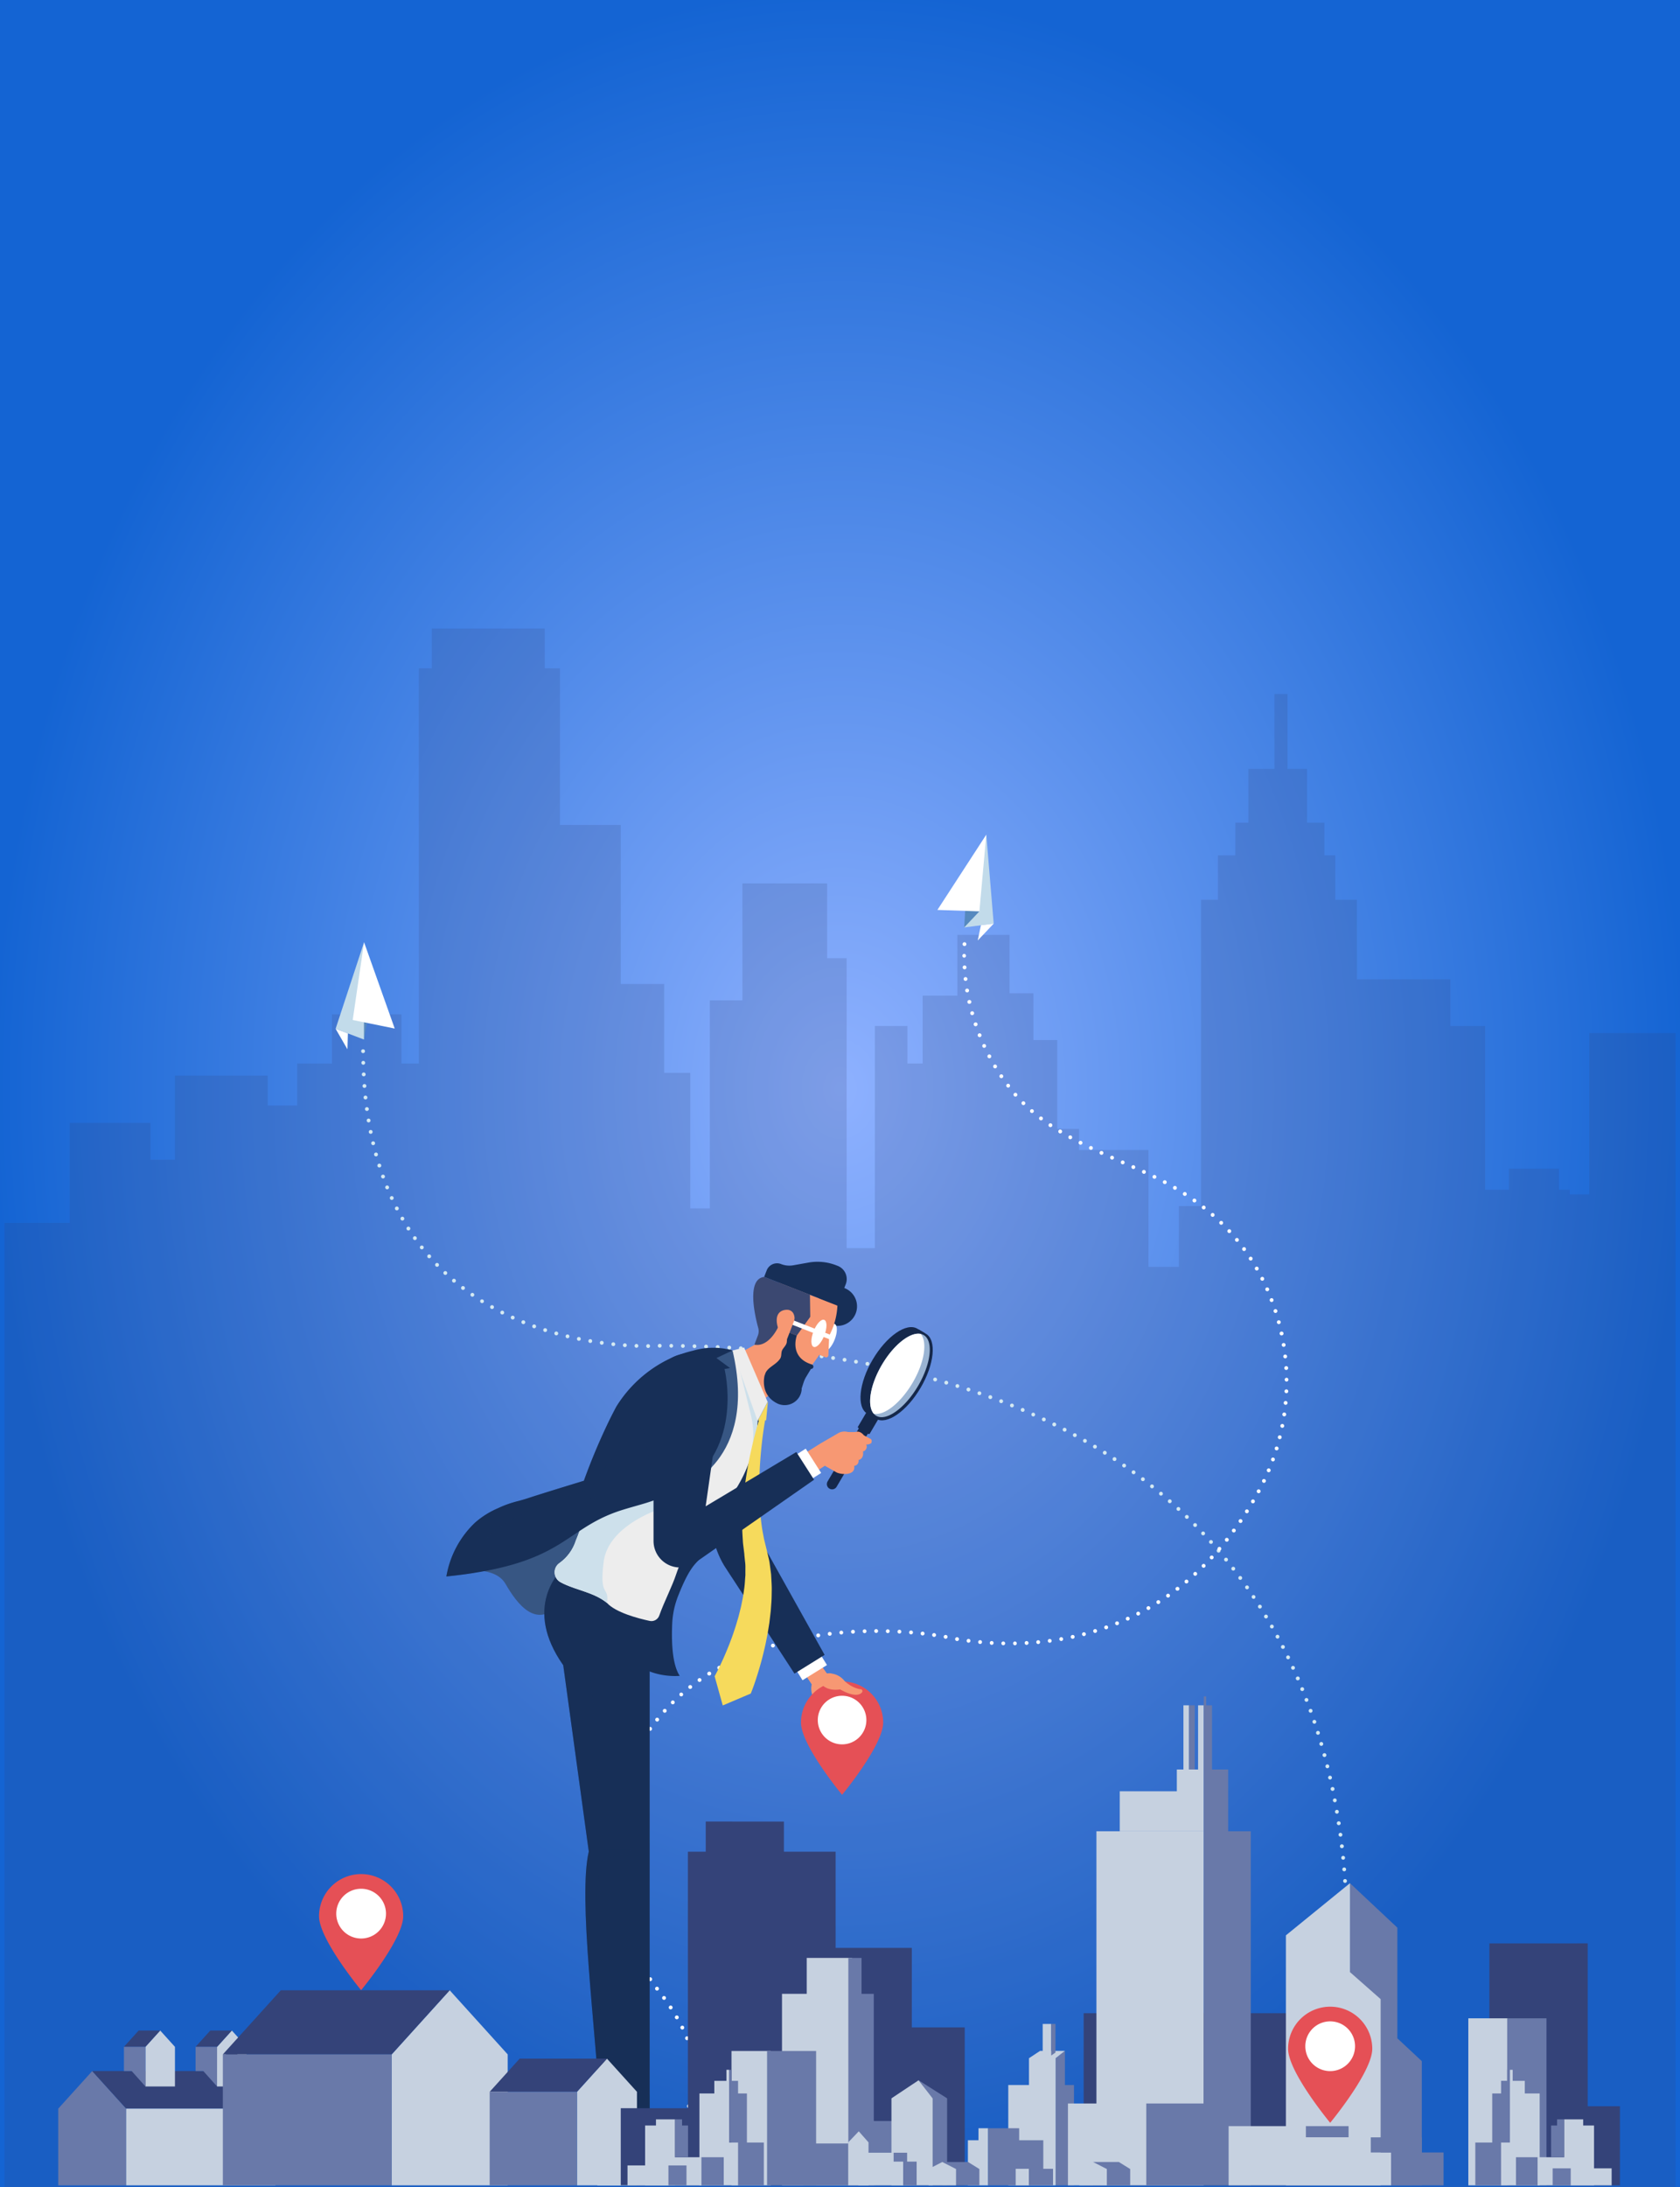 <svg xmlns="http://www.w3.org/2000/svg" xmlns:xlink="http://www.w3.org/1999/xlink" width="375" height="488" viewBox="0 0 375 488">
    <rect x="0" y="0" width="375" height="488" fill="#808080" stroke="none"/>
    <defs>
        <clipPath id="xnxdv8l4oe">
            <path data-name="Path 18419" d="M0 0h373v486H0z" transform="translate(0 48)" style="fill:url(#zdhnhna8ya)"/>
        </clipPath>
        <clipPath id="4p7whi51gf">
            <path data-name="Path 18413" d="M408.353 347.772V90.263H353.76v35.993h-4.36v-1.037h-2.422v-4.7h-11.151v4.7h-5.333V88.692h-7.755V78.265h-20.845V60.527h-4.844v-9.916h-2.422v-7.3h-3.881v-12h-4.363V14.617h-2.911V31.31h-5.815v12h-2.911v7.3h-3.874v9.917H267.1v68.336h-4.947v13.568h-6.79v-26.084H239.85v-4.7H235V91.825h-5.333V81.39h-5.326V68.348H212.7v13.568h-7.756v15.131h-3.393v-8.355h-7.271v49.561h-6.3V73.569h-4.363V56.876H164.71V82.96h-7.267v46.429h-4.363V99.128h-5.822V79.309h-9.689V43.827h-13.577V8.877H120.6V.005H95.392v8.872h-2.9v88.17h-3.885V86.086H73.1v10.961h-7.76v9.383h-6.571v-6.68H38.048v18.782h-5.457v-8.221H14.558v22.3H0v215.161z" transform="translate(0 -.005)" style="fill:url(#zdhnhna8ya)"/>
        </clipPath>
        <clipPath id="kt56inrhyg">
            <path data-name="Path 18311" d="M581.908 668.227a.431.431 0 0 0 .366.489.382.382 0 0 0 .062 0 .431.431 0 0 0 .06-.858.424.424 0 0 0-.062 0 .432.432 0 0 0-.426.37m.28-2.553a.43.43 0 0 0 .39.468.308.308 0 0 0 .04 0 .432.432 0 0 0 .04-.861h-.038a.431.431 0 0 0-.431.393m.2-2.572a.433.433 0 0 0 .4.459h.028a.431.431 0 0 0 .028-.861h-.029a.431.431 0 0 0-.43.4m.14-2.577a.432.432 0 0 0 .413.451h.019a.431.431 0 0 0 .019-.861h-.022a.431.431 0 0 0-.429.411m.088-2.579a.43.43 0 0 0 .42.442h.012a.432.432 0 0 0 .009-.863h-.01a.431.431 0 0 0-.431.421m.036-2.581a.433.433 0 0 0 .43.433.431.431 0 0 0 0-.863.432.432 0 0 0-.43.429m.416-3.022a.432.432 0 0 0 .005.863h.005a.432.432 0 0 0 0-.863h-.006m-.07-2.591a.432.432 0 0 0 .012.863h.014a.432.432 0 0 0-.013-.863H583m-.11-2.591a.43.43 0 0 0-.409.452.432.432 0 0 0 .432.411h.021a.431.431 0 0 0-.02-.862h-.022m-.154-2.589a.432.432 0 0 0-.4.459.431.431 0 0 0 .43.4.156.156 0 0 0 .028 0 .432.432 0 0 0-.027-.862h-.028m-.2-2.584a.432.432 0 0 0 .036.862.284.284 0 0 0 .036 0 .431.431 0 0 0 .394-.464.431.431 0 0 0-.428-.4h-.038m-.243-2.58a.431.431 0 0 0-.387.471.433.433 0 0 0 .43.388.387.387 0 0 0 .043 0 .433.433 0 0 0 .387-.473.432.432 0 0 0-.429-.389h-.044m-.29-2.575a.431.431 0 0 0 .052.86h.05a.431.431 0 0 0-.049-.86.414.414 0 0 0-.053 0m-.333-2.57a.432.432 0 0 0 .057.859.355.355 0 0 0 .059 0 .431.431 0 0 0-.056-.859.422.422 0 0 0-.06 0m-.38-2.563a.431.431 0 0 0 .066.858.4.4 0 0 0 .066-.005.431.431 0 0 0-.064-.858.443.443 0 0 0-.067.005m-.424-2.556a.431.431 0 0 0 .072.856.524.524 0 0 0 .074-.005.432.432 0 0 0-.072-.857.426.426 0 0 0-.075.007m-.471-2.548a.431.431 0 0 0 .081.855.475.475 0 0 0 .081-.007.432.432 0 0 0-.08-.855.457.457 0 0 0-.082.008m-.518-2.539a.432.432 0 0 0 .088.854.525.525 0 0 0 .09-.009.432.432 0 1 0-.178-.845m-.564-2.529a.432.432 0 0 0 .1.853.464.464 0 0 0 .1-.01.432.432 0 0 0-.193-.842m-.613-2.517a.432.432 0 0 0 .105.851.426.426 0 0 0 .1-.012.432.432 0 0 0-.1-.852.445.445 0 0 0-.1.013m-.661-2.5a.432.432 0 0 0 .112.849.44.44 0 0 0 .114-.016.432.432 0 0 0-.226-.834m-.708-2.491a.431.431 0 0 0 .121.846.419.419 0 0 0 .121-.017.432.432 0 0 0-.12-.846.429.429 0 0 0-.122.018m-.758-2.477a.432.432 0 0 0 .128.844.423.423 0 0 0 .129-.021.431.431 0 0 0-.128-.843.437.437 0 0 0-.129.02m-.808-2.459a.431.431 0 0 0 .136.841.469.469 0 0 0 .138-.022.431.431 0 1 0-.274-.818m-.858-2.444a.432.432 0 0 0 .147.837.424.424 0 0 0 .145-.024.432.432 0 1 0-.292-.813m-.924-2.428a.428.428 0 1 0 .155-.029.427.427 0 0 0-.155.029m-.96-2.406a.432.432 0 0 0 .164.832.418.418 0 0 0 .162-.033.431.431 0 0 0-.326-.8m-1.008-2.384a.431.431 0 0 0-.224.568.433.433 0 0 0 .566.226.432.432 0 1 0-.342-.792m-1.061-2.363a.432.432 0 0 0 .181.825.417.417 0 0 0 .179-.04.432.432 0 0 0-.361-.785m-1.112-2.337a.432.432 0 0 0 .19.82.424.424 0 0 0 .186-.043.432.432 0 0 0-.187-.82.438.438 0 0 0-.189.043m-1.163-2.313a.431.431 0 0 0 .2.815.417.417 0 0 0 .2-.047.431.431 0 1 0-.394-.768m-1.215-2.285a.432.432 0 0 0 .207.811.414.414 0 0 0 .2-.054.43.43 0 0 0 .174-.585.43.43 0 0 0-.585-.174m-1.265-2.258a.432.432 0 0 0 .214.806.437.437 0 0 0 .214-.057.432.432 0 0 0-.215-.806.423.423 0 0 0-.213.057m-1.319-2.228a.431.431 0 0 0 .222.8.417.417 0 0 0 .223-.062.431.431 0 0 0-.445-.739m-1.369-2.2a.431.431 0 1 0 .231-.067.43.43 0 0 0-.231.067m-1.421-2.164a.432.432 0 0 0 .24.791.423.423 0 0 0 .24-.073.432.432 0 0 0-.48-.718m-1.47-2.13a.432.432 0 0 0 .247.785.44.44 0 0 0 .249-.077.434.434 0 0 0 .105-.6.431.431 0 0 0-.6-.105m-1.521-2.094a.43.43 0 1 0 .255-.084.428.428 0 0 0-.255.084m-1.571-2.057a.432.432 0 1 0 .264-.09.431.431 0 0 0-.264.09m-1.619-2.018a.431.431 0 0 0 .273.765.426.426 0 0 0 .273-.1.431.431 0 1 0-.545-.668m-1.666-1.98a.432.432 0 0 0 .28.759.432.432 0 0 0 .328-.713.431.431 0 0 0-.328-.151.426.426 0 0 0-.28.1m-1.714-1.94a.433.433 0 1 0 .288-.11.43.43 0 0 0-.288.11m-1.761-1.9a.432.432 0 1 0 .3-.117.431.431 0 0 0-.3.117m-1.8-1.854a.432.432 0 1 0 .611 0 .427.427 0 0 0-.306-.129.436.436 0 0 0-.305.125m-1.847-1.812a.433.433 0 0 0 .01.611.439.439 0 0 0 .3.121.432.432 0 0 0 .3-.742.431.431 0 0 0-.609.01m-1.89-1.766a.43.43 0 1 0 .317-.14.431.431 0 0 0-.317.14M543.316 560a.432.432 0 1 0 .324-.147.431.431 0 0 0-.324.147m-1.971-1.676a.43.43 0 1 0 .331-.155.43.43 0 0 0-.331.155m-2.009-1.63a.431.431 0 0 0 .069.606.425.425 0 0 0 .269.093.431.431 0 1 0-.337-.7m-2.046-1.584a.43.43 0 0 0 .081.6.422.422 0 0 0 .261.09.432.432 0 1 0-.342-.694m-2.081-1.536a.431.431 0 1 0 .35-.179.431.431 0 0 0-.35.179m-2.116-1.491a.433.433 0 0 0 .109.6.421.421 0 0 0 .247.078.431.431 0 1 0-.355-.678m-2.147-1.441a.433.433 0 1 0 .361-.194.432.432 0 0 0-.361.194m-2.178-1.4a.431.431 0 1 0 .365-.2.431.431 0 0 0-.365.2m-2.208-1.348a.431.431 0 0 0 .148.592.437.437 0 0 0 .223.06.431.431 0 1 0-.369-.652m-2.235-1.3a.431.431 0 0 0 .159.589.423.423 0 0 0 .214.057.431.431 0 1 0 0-.863.432.432 0 0 0-.375.217m-2.263-1.257a.434.434 0 0 0 .173.587.421.421 0 0 0 .205.052.431.431 0 0 0 .209-.809.427.427 0 0 0-.206-.053.432.432 0 0 0-.378.224m-2.287-1.208a.433.433 0 0 0 .185.582.426.426 0 0 0 .2.048.432.432 0 0 0 .2-.815.437.437 0 0 0-.2-.048.433.433 0 0 0-.385.233m-2.309-1.165a.431.431 0 1 0 .578-.195.435.435 0 0 0-.192-.045.429.429 0 0 0-.386.24m-2.334-1.118a.432.432 0 0 0 .207.575.429.429 0 0 0 .573-.207.432.432 0 0 0-.206-.575.431.431 0 0 0-.575.205m-2.352-1.075a.432.432 0 0 0 .216.571.423.423 0 0 0 .176.038.432.432 0 0 0 0-.863.428.428 0 0 0-.392.254m-2.374-1.03a.432.432 0 0 0 .226.568.447.447 0 0 0 .169.035.432.432 0 1 0-.4-.6m-2.392-.987a.433.433 0 0 0 .236.563.418.418 0 0 0 .163.033.432.432 0 0 0 .162-.832.431.431 0 0 0-.563.237m-2.41-.944a.432.432 0 1 0 .559-.247.426.426 0 0 0-.155-.029.433.433 0 0 0-.4.276m-2.425-.9a.432.432 0 0 0 .257.552.4.4 0 0 0 .148.028.432.432 0 1 0-.406-.58m-2.439-.861a.431.431 0 0 0 .266.549.455.455 0 0 0 .141.024.432.432 0 0 0 0-.864.429.429 0 0 0-.405.291m-2.455-.822a.431.431 0 0 0 .276.545.4.4 0 0 0 .133.023.432.432 0 1 0-.409-.568m-2.467-.78a.431.431 0 0 0 .283.54.423.423 0 0 0 .129.019.431.431 0 0 0 .128-.842.431.431 0 0 0-.54.285m-2.479-.742a.431.431 0 1 0 .535-.292.439.439 0 0 0-.123-.018.427.427 0 0 0-.412.31m-2.491-.7a.432.432 0 0 0 .3.532.451.451 0 0 0 .116.016.432.432 0 0 0 .116-.848.443.443 0 0 0-.115-.015.431.431 0 0 0-.417.316m-2.5-.666a.432.432 0 0 0 .309.526.393.393 0 0 0 .109.016.432.432 0 0 0 .109-.849.426.426 0 0 0-.109-.014.432.432 0 0 0-.417.321m-2.51-.63a.432.432 0 0 0 .316.523.449.449 0 0 0 .1.012.432.432 0 0 0 .1-.851.424.424 0 0 0-.1-.013.433.433 0 0 0-.419.328m-2.518-.594a.432.432 0 0 0 .323.518.479.479 0 0 0 .1.01.431.431 0 0 0 .1-.851.44.44 0 0 0-.1-.011.432.432 0 0 0-.42.334m-2.527-.559a.432.432 0 0 0 .331.513.525.525 0 0 0 .091.009.432.432 0 1 0-.423-.523m-2.534-.525a.433.433 0 0 0 .338.509.476.476 0 0 0 .085.009.432.432 0 0 0 .086-.854.426.426 0 0 0-.087-.009.433.433 0 0 0-.422.345m-2.541-.492a.43.43 0 1 0 .423-.351.432.432 0 0 0-.423.351m-2.546-.459a.432.432 0 0 0 .351.5.515.515 0 0 0 .074.007.432.432 0 0 0 .074-.858.418.418 0 0 0-.075-.007.431.431 0 0 0-.424.357m-2.553-.426a.432.432 0 0 0 .357.5.5.5 0 0 0 .071.005.432.432 0 0 0 .069-.858.42.42 0 0 0-.069-.005.433.433 0 0 0-.426.363m-2.558-.4a.432.432 0 1 0 .492-.362.431.431 0 0 0-.492.362m-2.561-.366a.433.433 0 0 0 .367.487h.061a.432.432 0 0 0 .059-.86.441.441 0 0 0-.06 0 .432.432 0 0 0-.427.374m-2.567-.337a.432.432 0 0 0 .375.482.32.32 0 0 0 .055.005.431.431 0 0 0 .053-.86.422.422 0 0 0-.056 0 .432.432 0 0 0-.427.377m-2.568-.307a.431.431 0 0 0 .378.478h.05a.431.431 0 0 0 .05-.86.419.419 0 0 0-.051 0 .431.431 0 0 0-.428.381m-2.574-.278a.431.431 0 1 0 .475-.385h-.045a.431.431 0 0 0-.43.387m-2.575-.252a.433.433 0 0 0 .388.471h.041a.432.432 0 0 0 .04-.861h-.041a.43.43 0 0 0-.428.39m-2.579-.224a.432.432 0 0 0 .393.466.283.283 0 0 0 .038 0 .431.431 0 0 0 .034-.861h-.035a.431.431 0 0 0-.431.395m-2.581-.2a.431.431 0 0 0 .4.461.183.183 0 0 0 .031 0 .431.431 0 0 0 .033-.861h-.034a.431.431 0 0 0-.428.4m-2.582-.172a.429.429 0 0 0 .4.457h.028a.432.432 0 0 0 .027-.863h-.033a.43.43 0 0 0-.429.405m-2.584-.147a.432.432 0 0 0 .407.454h.024a.432.432 0 0 0 .022-.863h-.022a.432.432 0 0 0-.432.41m-2.588-.124a.434.434 0 0 0 .413.451h.021a.431.431 0 0 0 .019-.861h-.019a.433.433 0 0 0-.433.411m-2.586-.1a.432.432 0 0 0 .416.447h.016a.432.432 0 0 0 .015-.863h-.016a.431.431 0 0 0-.431.416m-2.587-.076a.432.432 0 0 0 .419.444h.012a.432.432 0 0 0 .01-.863h-.013a.429.429 0 0 0-.429.42m-10.355-.022a.43.43 0 0 0 .432.43.431.431 0 1 0-.433-.43m7.766-.029a.432.432 0 0 0 .425.438h.007a.432.432 0 0 0 .007-.863h-.006a.432.432 0 0 0-.432.425m-10.365-.031a.433.433 0 0 0 .416.447h.016a.432.432 0 0 0 .015-.863h-.016a.433.433 0 0 0-.431.416m7.776 0a.432.432 0 0 0 .428.435.432.432 0 0 0 .005-.863.434.434 0 0 0-.433.428m-2.589-.009a.432.432 0 1 0 .433-.432.432.432 0 0 0-.433.432m-7.78-.145a.431.431 0 0 0 .4.461h.031a.432.432 0 0 0 .029-.863h-.032a.432.432 0 0 0-.429.4M419 525.2a.429.429 0 0 0 .383.473.4.4 0 0 0 .045 0 .431.431 0 0 0 .045-.86h-.045a.43.43 0 0 0-.428.387m-2.576-.326a.432.432 0 0 0 .369.487.323.323 0 0 0 .059 0 .431.431 0 1 0-.428-.49m-2.561-.407a.43.43 0 0 0 .352.5.36.36 0 0 0 .074.007.432.432 0 0 0 .071-.858.417.417 0 0 0-.073-.006.43.43 0 0 0-.424.36m-2.546-.494a.431.431 0 0 0 .337.509.466.466 0 0 0 .086.009.432.432 0 1 0-.423-.518m-2.527-.58a.431.431 0 0 0 .318.52.418.418 0 0 0 .1.012.432.432 0 0 0 .1-.851.44.44 0 0 0-.1-.012.43.43 0 0 0-.42.331m-2.5-.668a.432.432 0 0 0 .3.532.441.441 0 0 0 .116.016.432.432 0 0 0 .116-.848.437.437 0 0 0-.116-.016.432.432 0 0 0-.416.316m-2.479-.758a.432.432 0 0 0 .279.542.455.455 0 0 0 .133.021.431.431 0 1 0-.413-.563m-2.448-.851a.431.431 0 1 0 .552-.259.427.427 0 0 0-.146-.026.433.433 0 0 0-.406.285m-2.412-.944a.432.432 0 0 0 .237.563.419.419 0 0 0 .162.033.432.432 0 1 0-.4-.6m-2.371-1.041a.433.433 0 0 0 .212.573.443.443 0 0 0 .18.038.432.432 0 1 0-.392-.611m-2.327-1.137a.433.433 0 0 0 .19.58.438.438 0 0 0 .2.047.431.431 0 0 0 .195-.816.426.426 0 0 0-.194-.047.434.434 0 0 0-.385.237m-2.273-1.239a.433.433 0 0 0 .164.589.427.427 0 0 0 .211.055.432.432 0 1 0-.375-.644m-2.216-1.339a.433.433 0 0 0 .138.6.43.43 0 0 0 .594-.138.432.432 0 0 0-.732-.457m-2.149-1.44a.428.428 0 1 0 .353-.186.43.43 0 0 0-.353.186m-2.08-1.54a.432.432 0 1 0 .6-.081.426.426 0 0 0-.261-.089.431.431 0 0 0-.343.17m-2-1.64a.434.434 0 0 0 .05.609.44.44 0 0 0 .28.1.432.432 0 1 0-.33-.711m-1.918-1.735a.431.431 0 1 0 .315-.137.43.43 0 0 0-.315.137m-1.829-1.83a.433.433 0 1 0 .3-.121.433.433 0 0 0-.3.121m-1.735-1.918a.431.431 0 0 0 .285.756.424.424 0 0 0 .283-.107.431.431 0 0 0-.568-.649m-1.636-2a.433.433 0 1 0 .268-.093.431.431 0 0 0-.268.093m-1.533-2.082a.432.432 0 0 0-.1.6.436.436 0 0 0 .352.183.432.432 0 1 0-.25-.784m-1.431-2.154a.432.432 0 1 0 .6.131.43.43 0 0 0-.6-.13m-1.324-2.22a.431.431 0 0 0 .216.8.418.418 0 0 0 .214-.057.431.431 0 1 0-.43-.747m-1.22-2.28a.43.43 0 0 0-.185.58.431.431 0 0 0 .383.233.418.418 0 0 0 .2-.048.43.43 0 0 0 .187-.582.432.432 0 0 0-.384-.235.427.427 0 0 0-.2.049m-1.113-2.334a.431.431 0 0 0 .181.823.417.417 0 0 0 .18-.04.431.431 0 1 0-.361-.784m-1.01-2.38a.432.432 0 0 0 .162.832.421.421 0 0 0 .164-.033.432.432 0 0 0-.326-.8m-.91-2.42a.431.431 0 0 0 .147.837.39.39 0 0 0 .145-.026.431.431 0 1 0-.292-.811m-.811-2.455a.431.431 0 0 0 .131.842.478.478 0 0 0 .129-.019.432.432 0 1 0-.261-.823m-.715-2.486a.431.431 0 0 0 .114.848.369.369 0 0 0 .114-.016.431.431 0 0 0-.228-.832m-.625-2.51a.432.432 0 0 0 .1.853.381.381 0 0 0 .1-.012.432.432 0 0 0-.1-.852.45.45 0 0 0-.1.011m-.535-2.529a.431.431 0 0 0 .085.854.47.47 0 0 0 .085-.009.431.431 0 1 0-.169-.846m-.452-2.548a.432.432 0 0 0 .071.858.472.472 0 0 0 .071-.005.432.432 0 0 0-.072-.858.441.441 0 0 0-.07.006m-.371-2.558a.429.429 0 0 0-.369.485.434.434 0 0 0 .426.374.332.332 0 0 0 .059-.005.431.431 0 0 0-.056-.859.434.434 0 0 0-.06 0m-.3-2.57a.432.432 0 0 0 .045.862.391.391 0 0 0 .045 0 .431.431 0 0 0 .385-.473.433.433 0 0 0-.43-.386h-.044m-.223-2.577a.431.431 0 0 0 .033.861h.033a.432.432 0 0 0-.031-.863h-.035m-.154-2.582a.431.431 0 0 0 .021.861h.022a.431.431 0 0 0-.021-.862h-.022m-.09-2.587a.432.432 0 0 0 .012.863h.01a.434.434 0 0 0 .421-.443.432.432 0 0 0-.431-.421h-.014m-.458-2.156a.43.43 0 0 0 .431.43.432.432 0 1 0-.433-.43" transform="translate(-363.139 -459.449)" style="fill:none"/>
        </clipPath>
        <clipPath id="23s5rhcb2h">
            <path data-name="Path 18313" d="M689.351 591.3a.432.432 0 0 0 .207.811.425.425 0 0 0 .206-.053.431.431 0 1 0-.413-.758m2.194-1.319a.432.432 0 1 0 .238-.071.425.425 0 0 0-.238.073m2.064-1.509a.431.431 0 0 0 .271.767.431.431 0 0 0 .337-.7.431.431 0 0 0-.608-.066m1.906-1.7a.431.431 0 1 0 .3-.124.43.43 0 0 0-.3.124m1.7-1.89a.431.431 0 0 0 .068.608.436.436 0 0 0 .269.093.431.431 0 1 0-.337-.7m1.452-2.078a.432.432 0 0 0 .147.592.44.44 0 0 0 .223.062.432.432 0 0 0 0-.863.434.434 0 0 0-.371.209m1.15-2.254a.432.432 0 0 0 .229.566.442.442 0 0 0 .167.033.431.431 0 1 0-.4-.6m.8-2.4a.432.432 0 1 0 .523-.314.44.44 0 0 0-.1-.013.432.432 0 0 0-.419.327m.425-2.489a.431.431 0 0 0 .39.47.3.3 0 0 0 .04 0 .432.432 0 0 0 .042-.861h-.041a.432.432 0 0 0-.43.39m.464-2.979a.431.431 0 0 0-.409.452.433.433 0 0 0 .432.411h.021a.431.431 0 0 0-.019-.862h-.022m-.35-2.57a.431.431 0 0 0 .076.856.373.373 0 0 0 .076-.007.431.431 0 0 0-.152-.849m-.644-2.511a.431.431 0 0 0 .123.844.444.444 0 0 0 .122-.017.431.431 0 1 0-.245-.827m-.889-2.437a.431.431 0 0 0 .161.832.442.442 0 0 0 .16-.031.432.432 0 0 0-.16-.833.426.426 0 0 0-.161.032m-1.089-2.354a.431.431 0 0 0 .19.818.423.423 0 0 0 .192-.045.431.431 0 0 0-.192-.818.424.424 0 0 0-.189.044m-1.255-2.27a.431.431 0 1 0 .591.156.434.434 0 0 0-.374-.215.428.428 0 0 0-.216.059m-1.389-2.192a.432.432 0 1 0 .239-.072.431.431 0 0 0-.239.072m-1.5-2.118a.432.432 0 0 0 .254.78.422.422 0 0 0 .255-.085.431.431 0 0 0-.509-.7m-1.572-2.064a.432.432 0 0 0 .261.777.441.441 0 0 0 .259-.086.432.432 0 0 0-.52-.691m-1.5-2.116a.434.434 0 0 0-.11.6.431.431 0 1 0 .11-.6m-1.407-2.18a.432.432 0 0 0 .23.8.423.423 0 0 0 .228-.066.431.431 0 0 0-.457-.732m-1.3-2.24a.432.432 0 1 0 .212-.056.43.43 0 0 0-.212.056m-1.2-2.3a.431.431 0 0 0 .193.816.431.431 0 1 0 0-.862.425.425 0 0 0-.193.046m-1.086-2.356a.432.432 0 0 0 .174.827.42.42 0 0 0 .173-.038.431.431 0 1 0-.347-.789m-.956-2.413a.432.432 0 0 0 .152.835.431.431 0 0 0 .4-.582.433.433 0 0 0-.556-.252m-.823-2.46a.431.431 0 0 0 .129.842.419.419 0 0 0 .129-.019.429.429 0 0 0 .281-.54.429.429 0 0 0-.54-.281m-.687-2.5a.432.432 0 0 0 .105.851.446.446 0 0 0 .107-.014.432.432 0 1 0-.213-.837m-.549-2.536a.431.431 0 0 0 .083.854.465.465 0 0 0 .085-.007.432.432 0 0 0-.083-.856.427.427 0 0 0-.084.008m-.407-2.562a.431.431 0 0 0 .06.858h.059a.433.433 0 0 0 .368-.487.431.431 0 0 0-.425-.371.421.421 0 0 0-.062 0m-.266-2.582a.431.431 0 0 0 .036.861.223.223 0 0 0 .036 0 .431.431 0 0 0-.035-.861h-.037m-.122-2.591a.432.432 0 0 0 .012.863h.012a.432.432 0 0 0-.011-.863h-.013m-.423-2.175a.43.43 0 0 0 .419.442h.012a.431.431 0 0 0 .011-.861h-.013a.43.43 0 0 0-.429.42m.14-2.613a.43.43 0 0 0 .4.464.209.209 0 0 0 .034 0 .431.431 0 0 0 .034-.861h-.035a.431.431 0 0 0-.429.4m.283-2.6a.429.429 0 0 0 .369.485.324.324 0 0 0 .057.005.432.432 0 0 0 .059-.86.445.445 0 0 0-.06 0 .429.429 0 0 0-.425.373m.425-2.584a.431.431 0 0 0 .342.506.449.449 0 0 0 .083.008.432.432 0 1 0-.425-.514m.564-2.555a.431.431 0 1 0 .523-.314.429.429 0 0 0-.523.314m.7-2.522a.432.432 0 0 0 .285.54.457.457 0 0 0 .128.019.435.435 0 0 0 .413-.306.429.429 0 0 0-.285-.538.424.424 0 0 0-.127-.02.431.431 0 0 0-.411.3m.839-2.48a.431.431 0 0 0 .255.554.414.414 0 0 0 .15.028.432.432 0 0 0 0-.864.434.434 0 0 0-.405.282m.973-2.43a.432.432 0 0 0 .226.568.421.421 0 0 0 .169.036.432.432 0 1 0-.4-.6m1.1-2.373a.433.433 0 1 0 .387-.239.432.432 0 0 0-.387.239m1.232-2.309a.43.43 0 0 0 .162.587.42.42 0 0 0 .212.057.431.431 0 1 0-.375-.644m1.358-2.24a.432.432 0 1 0 .364-.2.432.432 0 0 0-.364.2m1.478-2.163a.429.429 0 0 0 .095.6.438.438 0 0 0 .254.083.432.432 0 1 0-.349-.685m1.593-2.078a.432.432 0 1 0 .335-.159.431.431 0 0 0-.335.159m1.707-1.987a.433.433 0 1 0 .32-.142.431.431 0 0 0-.32.142m1.814-1.892a.431.431 0 0 0-.005.611.434.434 0 0 0 .611 0 .431.431 0 1 0-.606-.614m1.914-1.788a.433.433 0 0 0 .286.756.425.425 0 0 0 .285-.109.432.432 0 0 0-.571-.647m2.013-1.679a.431.431 0 0 0 .268.77.425.425 0 0 0 .266-.092.431.431 0 0 0-.534-.678m2.1-1.565a.431.431 0 1 0 .248-.08.433.433 0 0 0-.248.08m2.182-1.447a.432.432 0 0 0 .229.8.425.425 0 0 0 .228-.065.432.432 0 1 0-.457-.732m2.258-1.326a.431.431 0 0 0 .209.808.409.409 0 0 0 .207-.054.431.431 0 1 0-.416-.754m2.325-1.2a.427.427 0 0 0-.2.575.431.431 0 1 0 .389-.619.424.424 0 0 0-.188.044m2.373-1.091a.431.431 0 1 0 .172-.036.433.433 0 0 0-.172.036m2.417-.991a.432.432 0 0 0 .155.834.454.454 0 0 0 .157-.029.432.432 0 0 0-.312-.8m2.455-.9a.432.432 0 0 0 .14.841.441.441 0 0 0 .14-.024.432.432 0 0 0-.14-.84.425.425 0 0 0-.139.024m2.486-.8a.429.429 0 1 0 .125-.019.428.428 0 0 0-.125.019m54.141-.511a.432.432 0 0 0 .007.863h.007a.432.432 0 0 0-.008-.863h-.006m-3.019.418a.432.432 0 0 0 .423.44h.008a.431.431 0 0 0 .009-.861h-.01a.429.429 0 0 0-.431.421m5.6-.509a.431.431 0 0 0 .022.861h.024a.431.431 0 0 0-.024-.862h-.022m-8.19.4a.43.43 0 0 0 .406.454h.024a.431.431 0 0 0 .024-.861h-.025a.43.43 0 0 0-.429.408m-46.016-.5a.432.432 0 0 0 .109.849.487.487 0 0 0 .111-.014.432.432 0 1 0-.219-.835m56.78-.085a.432.432 0 0 0 .04.861h.04a.432.432 0 0 0-.039-.862h-.041m-13.351.376a.431.431 0 0 0 .39.47.312.312 0 0 0 .04 0 .432.432 0 0 0 .04-.862h-.038a.433.433 0 0 0-.432.392m15.915-.663a.431.431 0 0 0 .055.858.313.313 0 0 0 .057 0 .431.431 0 0 0-.055-.858.423.423 0 0 0-.057 0m-18.493.366a.434.434 0 0 0 .375.483.267.267 0 0 0 .054 0 .431.431 0 0 0 .053-.858.432.432 0 0 0-.482.375m-38.313-.609a.431.431 0 0 0 .093.853.442.442 0 0 0 .095-.01.432.432 0 0 0-.188-.842m35.751.191a.433.433 0 0 0 .326.516.441.441 0 0 0 .095.01.432.432 0 0 0 .1-.853.43.43 0 0 0-.516.324m23.6-.336a.431.431 0 0 0 .073.856.558.558 0 0 0 .074-.005.432.432 0 0 0-.074-.857.438.438 0 0 0-.073.006m-56.8-.38a.432.432 0 0 0 .079.856.416.416 0 0 0 .079-.009.431.431 0 0 0-.078-.855.44.44 0 0 0-.081.008m59.329-.11a.432.432 0 0 0 .091.854.408.408 0 0 0 .09-.01.432.432 0 1 0-.181-.844m-28.686.343a.433.433 0 0 0 .351.5.345.345 0 0 0 .074.007.431.431 0 0 0 .074-.856.424.424 0 0 0-.075-.007.431.431 0 0 0-.424.357M729 475.264a.431.431 0 0 0 .066.858.422.422 0 0 0 .066-.005.431.431 0 0 0-.065-.858.439.439 0 0 0-.067.005m25.5.281a.43.43 0 0 0 .366.487.372.372 0 0 0 .06.005.432.432 0 1 0-.426-.492m33.768-.545a.432.432 0 0 0 .109.849.394.394 0 0 0 .107-.014.431.431 0 1 0-.216-.835m-56.68-.09a.431.431 0 0 0 .052.86.25.25 0 0 0 .052 0 .431.431 0 0 0-.05-.859.471.471 0 0 0-.053 0m20.342.325a.43.43 0 0 0 .382.476.212.212 0 0 0 .047 0 .432.432 0 0 0 .048-.862h-.048a.432.432 0 0 0-.429.384m-17.747-.6a.432.432 0 0 0 .038.862.284.284 0 0 0 .038 0 .432.432 0 0 0-.038-.861h-.038m15.162.361a.434.434 0 0 0 .4.466.249.249 0 0 0 .034 0 .431.431 0 0 0 .036-.861h-.035a.431.431 0 0 0-.431.4m-12.561-.554a.431.431 0 0 0 .024.861h.026a.431.431 0 0 0-.025-.862h-.025m9.97.388a.432.432 0 0 0 .407.454.113.113 0 0 0 .024 0 .432.432 0 0 0 .024-.863h-.022a.433.433 0 0 0-.433.408m-7.365-.5a.431.431 0 0 0 .012.861h.014a.431.431 0 0 0-.01-.862h-.016m4.771.411a.435.435 0 0 0 .421.444h.01a.432.432 0 0 0 .012-.863h-.013a.432.432 0 0 0-.431.42m-2.164-.459a.431.431 0 1 0 .431.43.432.432 0 0 0-.431-.43m48.752.014a.431.431 0 0 0 .126.844.4.4 0 0 0 .126-.019.431.431 0 0 0-.252-.825m2.448-.8a.432.432 0 0 0 .143.839.413.413 0 0 0 .143-.026.431.431 0 1 0-.286-.813m2.408-.911a.432.432 0 0 0 .162.832.453.453 0 0 0 .162-.031.432.432 0 0 0-.162-.833.43.43 0 0 0-.162.032m2.367-1.017a.431.431 0 0 0 .179.823.42.42 0 0 0 .18-.04.431.431 0 0 0-.18-.823.425.425 0 0 0-.179.04m2.318-1.122a.429.429 0 1 0 .2-.049.43.43 0 0 0-.2.049m2.263-1.227a.432.432 0 0 0 .214.806.419.419 0 0 0 .214-.057.431.431 0 0 0-.428-.749m2.206-1.328a.431.431 0 0 0 .231.8.439.439 0 0 0 .231-.067.432.432 0 0 0-.462-.73m2.144-1.424a.432.432 0 0 0 .249.786.439.439 0 0 0 .247-.078.432.432 0 0 0-.5-.708m2.078-1.521a.432.432 0 0 0 .262.775.432.432 0 1 0 0-.863.437.437 0 0 0-.263.088m2.009-1.609a.432.432 0 1 0 .278-.1.431.431 0 0 0-.278.1m1.937-1.7a.43.43 0 1 0 .292-.114.431.431 0 0 0-.292.114m1.862-1.778a.433.433 0 1 0 .305-.126.431.431 0 0 0-.305.126m1.79-1.856a.432.432 0 0 0 .318.725.432.432 0 0 0 .294-.747.433.433 0 0 0-.295-.115.426.426 0 0 0-.315.138m1.712-1.925a.43.43 0 1 0 .326-.151.426.426 0 0 0-.326.151m1.635-1.99a.433.433 0 0 0 .071.606.426.426 0 0 0 .268.093.432.432 0 1 0-.338-.7m1.56-2.051a.431.431 0 1 0 .348-.177.432.432 0 0 0-.348.177m1.486-2.108a.429.429 0 0 0 .116.6.425.425 0 0 0 .242.074.43.43 0 0 0 .242-.787.425.425 0 0 0-.242-.075.433.433 0 0 0-.357.189m1.412-2.158a.431.431 0 1 0 .365-.2.431.431 0 0 0-.365.2m1.339-2.2a.431.431 0 0 0 .154.59.439.439 0 0 0 .218.059.433.433 0 0 0 .375-.214.431.431 0 1 0-.744-.435m1.269-2.247a.434.434 0 0 0 .173.587.444.444 0 0 0 .207.052.432.432 0 1 0-.38-.639m1.175-2.289a.433.433 0 0 0 .2.576.426.426 0 0 0 .186.043.431.431 0 1 0-.388-.62m1.058-2.344a.43.43 0 0 0 .23.564.416.416 0 0 0 .167.034.432.432 0 1 0-.4-.6m.937-2.4a.431.431 0 0 0 .259.552.431.431 0 0 0 .552-.259.431.431 0 1 0-.811-.293m.813-2.441a.434.434 0 0 0 .287.54.464.464 0 0 0 .128.019.432.432 0 1 0-.414-.559m.691-2.477a.431.431 0 0 0 .312.523.459.459 0 0 0 .105.012.431.431 0 0 0 .105-.849.428.428 0 0 0-.523.314m.561-2.512a.434.434 0 0 0 .34.507.484.484 0 0 0 .084.009.432.432 0 0 0 .083-.856.423.423 0 0 0-.082-.008.434.434 0 0 0-.425.348m.435-2.536a.43.43 0 0 0 .364.488.411.411 0 0 0 .064.005.431.431 0 0 0 .06-.858.437.437 0 0 0-.063 0 .43.43 0 0 0-.425.369m.305-2.555a.429.429 0 0 0 .388.47.336.336 0 0 0 .041 0 .431.431 0 0 0 .04-.86h-.041a.429.429 0 0 0-.428.39m.174-2.567a.432.432 0 0 0 .413.451h.019a.432.432 0 0 0 .017-.863h-.019a.431.431 0 0 0-.43.413m.471-3.007a.432.432 0 0 0-.428.435.431.431 0 0 0 .432.428.432.432 0 0 0 0-.863h-.006m-.107-2.593a.431.431 0 0 0 .024.861h.026a.431.431 0 0 0-.025-.862h-.025m-.241-2.584a.431.431 0 0 0 .047.86.446.446 0 0 0 .048 0 .432.432 0 0 0-.047-.86h-.047m-.371-2.568a.432.432 0 0 0 .069.858.444.444 0 0 0 .069-.005.432.432 0 0 0-.069-.858.424.424 0 0 0-.069.006m-.5-2.546a.432.432 0 0 0 .09.854.413.413 0 0 0 .091-.01.432.432 0 1 0-.181-.844m-.63-2.517a.431.431 0 0 0 .11.847.478.478 0 0 0 .112-.014.432.432 0 0 0-.11-.849.427.427 0 0 0-.112.015m-.762-2.483a.432.432 0 0 0-.278.544.432.432 0 0 0 .409.3.39.39 0 0 0 .133-.022.431.431 0 0 0-.131-.841.437.437 0 0 0-.135.022m-.882-2.441a.432.432 0 1 0 .153-.028.431.431 0 0 0-.153.028m-1-2.392a.432.432 0 0 0 .174.827.445.445 0 0 0 .174-.036.432.432 0 0 0-.174-.828.429.429 0 0 0-.174.037m-1.127-2.336a.431.431 0 0 0-.191.578.432.432 0 1 0 .19-.578m-1.251-2.273a.432.432 0 0 0 .216.806.42.42 0 0 0 .214-.059.431.431 0 1 0-.43-.747m-1.374-2.2a.43.43 0 1 0 .235-.071.425.425 0 0 0-.235.071m-1.5-2.12a.43.43 0 0 0-.091.6.43.43 0 0 0 .349.176.439.439 0 0 0 .255-.083.431.431 0 0 0-.255-.78.428.428 0 0 0-.255.084m-1.612-2.033a.432.432 0 0 0 .276.765.418.418 0 0 0 .272-.1.431.431 0 0 0-.274-.764.436.436 0 0 0-.275.1m-1.721-1.938a.431.431 0 1 0 .291-.114.425.425 0 0 0-.291.114m-1.826-1.842a.431.431 0 1 0 .309-.13.429.429 0 0 0-.309.13m-1.923-1.743a.432.432 0 0 0 .041.609.422.422 0 0 0 .283.107.431.431 0 1 0-.325-.716m-2.009-1.641a.431.431 0 1 0 .606-.071.426.426 0 0 0-.266-.093.433.433 0 0 0-.339.164m-2.087-1.541a.432.432 0 1 0 .6-.1.425.425 0 0 0-.249-.081.431.431 0 0 0-.351.181m-2.158-1.443a.432.432 0 1 0 .363-.2.432.432 0 0 0-.363.2m-2.218-1.348a.431.431 0 0 0 .154.59.415.415 0 0 0 .217.06.432.432 0 1 0-.371-.651m-2.271-1.255a.432.432 0 1 0 .583-.178.426.426 0 0 0-.2-.051.432.432 0 0 0-.381.229m-2.318-1.169a.434.434 0 0 0 .2.578.432.432 0 0 0 .38-.777.434.434 0 0 0-.578.2m-2.351-1.1a.431.431 0 0 0 .212.573.444.444 0 0 0 .179.04.432.432 0 1 0-.392-.613m-2.366-1.065a.43.43 0 0 0 .218.57.425.425 0 0 0 .176.038.431.431 0 0 0 .176-.825.426.426 0 0 0-.176-.038.43.43 0 0 0-.393.256m-2.373-1.051a.432.432 0 0 0 .219.57.446.446 0 0 0 .174.036.432.432 0 0 0 .174-.827.429.429 0 0 0-.568.221m-2.372-1.053a.431.431 0 0 0 .217.57.454.454 0 0 0 .176.036.431.431 0 1 0-.394-.606m-2.365-1.073a.432.432 0 0 0 .212.571.416.416 0 0 0 .18.04.432.432 0 1 0-.392-.611m-2.346-1.11a.432.432 0 0 0 .2.577.427.427 0 0 0 .186.043.432.432 0 1 0-.388-.62m-2.32-1.162a.434.434 0 0 0 .186.582.455.455 0 0 0 .2.047.432.432 0 1 0-.383-.628m-2.283-1.231a.433.433 0 0 0 .167.587.433.433 0 0 0 .587-.169.432.432 0 0 0-.168-.587.427.427 0 0 0-.208-.054.432.432 0 0 0-.378.223m-2.235-1.317a.431.431 0 0 0 .145.592.42.42 0 0 0 .222.064.432.432 0 0 0 .225-.8.423.423 0 0 0-.222-.063.433.433 0 0 0-.37.208m-2.171-1.419a.432.432 0 1 0 .357-.189.43.43 0 0 0-.357.189m-2.1-1.531a.432.432 0 1 0 .345-.171.432.432 0 0 0-.345.171m-2-1.657a.429.429 0 1 0 .325-.149.43.43 0 0 0-.325.149m-1.881-1.788a.433.433 0 0 0 0 .611.437.437 0 0 0 .305.126.432.432 0 0 0 .3-.737.431.431 0 0 0-.611 0m-1.745-1.919a.43.43 0 1 0 .281-.1.432.432 0 0 0-.281.1M771.2 352.7a.429.429 0 1 0 .262-.09.429.429 0 0 0-.262.09m-1.5-2.116a.433.433 0 0 0 .243.789.432.432 0 1 0 0-.864.427.427 0 0 0-.242.075m-1.381-2.2a.432.432 0 1 0 .222-.062.434.434 0 0 0-.222.062m-1.258-2.27a.433.433 0 1 0 .2-.05.43.43 0 0 0-.2.05m-1.131-2.334a.431.431 0 0 0-.212.571.429.429 0 0 0 .392.252.425.425 0 0 0 .181-.041.43.43 0 0 0 .209-.571.431.431 0 0 0-.573-.211m-1-2.394a.432.432 0 1 0 .159-.031.428.428 0 0 0-.159.031m-.875-2.442a.432.432 0 0 0 .138.84.423.423 0 0 0 .138-.022.432.432 0 1 0-.276-.818m-.742-2.486a.43.43 0 0 0-.3.531.435.435 0 0 0 .416.316.386.386 0 0 0 .116-.017.431.431 0 1 0-.231-.83m-.61-2.524a.431.431 0 0 0 .093.853.453.453 0 0 0 .1-.01.432.432 0 1 0-.188-.842m-.474-2.551a.432.432 0 0 0 .071.858.343.343 0 0 0 .073-.007.431.431 0 1 0-.143-.851m-.335-2.572a.431.431 0 0 0 .048.859h.049a.432.432 0 0 0-.046-.861.418.418 0 0 0-.05 0m-.2-2.588a.431.431 0 0 0 .024.861h.026a.431.431 0 0 0-.025-.862h-.025m-.054-2.594a.432.432 0 0 0 0 .863.432.432 0 0 0 0-.863m-.362-2.185a.431.431 0 0 0 .408.454h.024a.432.432 0 0 0 .023-.863h-.022a.433.433 0 0 0-.432.41" transform="translate(-682.089 -321.037)" style="fill:none"/>
        </clipPath>
        <clipPath id="tr1xn0czij">
            <path data-name="Path 18314" d="M709.2 1893.3a.544.544 0 1 0 .372-.147.53.53 0 0 0-.372.147" transform="translate(-709.04 -1893.152)" style="fill:none"/>
        </clipPath>
        <clipPath id="trx1vj63jl">
            <path data-name="Rectangle 6171" style="fill:none" d="M0 0h5.971v11.151H0z"/>
        </clipPath>
        <clipPath id="sq7ycosfqm">
            <path data-name="Rectangle 6172" style="fill:none" d="M0 0h23.517v126.376H0z"/>
        </clipPath>
        <clipPath id="2pxorjz2rn">
            <path data-name="Path 18331" d="M829.718 1035.6a37.029 37.029 0 0 0-7.006 3.479 27.2 27.2 0 0 0-6.9 5.917 28.789 28.789 0 0 0-5.084 9.112 85.365 85.365 0 0 0-1.423 4.541c-.549 1.917-1.1 3.881-1.637 5.845-.844 3.091-1.688 6.147-2.586 8.923-.5 1.545-1.006 2.984-1.56 4.307a9.827 9.827 0 0 1-3.679 5.048 2.482 2.482 0 0 0-1.054 2.2 2.515 2.515 0 0 0 1.315 2.069c.208.108.429.227.649.335 3.234 1.522 6.913 2 9.729 4.3 1.944 2.124 6.906 3.435 9.511 3.993a1.852 1.852 0 0 0 2.149-1.209c1.1-3.111 2.882-6.482 3.792-9.269.414-1.312 2.976-7.46 3.412-8.761a16.633 16.633 0 0 1 2.083-4.218 11.1 11.1 0 0 0 3.095-1.278 14.444 14.444 0 0 0 4.8-4.813 31.518 31.518 0 0 0 2.935-6.085c.085-.22.157-.441.242-.662a29.81 29.81 0 0 0 1.23-5.01c.114-.675.2-1.35.27-2 0-.093.014-.175.015-.268.027-.315.057-.769.072-1.072.006-.443.009-.734-.009-1.143a9.947 9.947 0 0 0-1.16-4.131 6.311 6.311 0 0 1-.539-1.651c-.55-2.607-.5-6.3-1.931-7.7-1.153-1.105-3.376-1.53-5.634-1.53a17.354 17.354 0 0 0-5.1.728" transform="translate(-798.785 -1034.867)" style="fill:none"/>
        </clipPath>
        <clipPath id="sytdbthyao">
            <path data-name="Rectangle 6175" style="fill:none" d="M0 0h8.578v11.215H0z"/>
        </clipPath>
        <clipPath id="tbs6a0xtqp">
            <path data-name="Rectangle 6176" style="fill:none" d="M0 0h55.022v48.943H0z"/>
        </clipPath>
        <clipPath id="y4g5ugjs2q">
            <path data-name="Rectangle 6177" style="fill:none" d="M0 0h.004v.061H0z"/>
        </clipPath>
        <clipPath id="qtv0jskwdr">
            <path data-name="Path 18341" d="m987.291 1034.569 5.583 15.684 2.231-4.247-5.231-12.108z" transform="translate(-987.291 -1033.897)" style="fill:none"/>
        </clipPath>
        <linearGradient id="zdhnhna8ya" x1=".5" x2=".5" y2="1" gradientUnits="objectBoundingBox">
            <stop offset="0" stop-color="#344379"/>
            <stop offset="1" stop-color="#344379"/>
        </linearGradient>
        <linearGradient id="lf22qq67nb" x1="-.284" y1="1.436" x2="-.284" y2="1.436" gradientUnits="objectBoundingBox">
            <stop offset="0" stop-color="#a8d2e4"/>
            <stop offset=".201" stop-color="#bfdeeb"/>
            <stop offset=".539" stop-color="#e2f0f6"/>
            <stop offset=".817" stop-color="#f7fbfc"/>
            <stop offset="1" stop-color="#fff"/>
        </linearGradient>
        <linearGradient id="vsanetmeki" x1="-.775" y1="1.196" x2="-.774" y2="1.196" xlink:href="#lf22qq67nb"/>
        <linearGradient id="432jm1gajk" x1="-141.806" y1="61.766" x2="-141.606" y2="61.766" xlink:href="#lf22qq67nb"/>
        <linearGradient id="91vcrgemcc" x1="-2.6" y1="5.158" x2="-2.597" y2="5.158" gradientUnits="objectBoundingBox">
            <stop offset="0" stop-color="#fff"/>
            <stop offset="1" stop-color="#ededed"/>
        </linearGradient>
        <linearGradient id="8mo37a9jps" x1="-11.214" y1="18.299" x2="-11.202" y2="18.299" xlink:href="#91vcrgemcc"/>
        <radialGradient id="e5a2kqh9ed" cx=".5" cy=".5" r=".5" gradientUnits="objectBoundingBox">
            <stop offset="0" stop-color="#8eb1ff"/>
            <stop offset="1" stop-color="#1464d3"/>
        </radialGradient>
    </defs>
    <g data-name="Group 12895">
        <g data-name="Group 12876">
            <path data-name="Path 18451" d="M0 0h375v486H0z" transform="translate(0 2)" style="fill:#1464d3"/>
            <path data-name="Path 695" d="M0 0h375v486H0z" style="fill:url(#e5a2kqh9ed)"/>
        </g>
        <g data-name="Group 12894">
            <g data-name="Mask Group 4" transform="translate(1 -46)" style="opacity:.18;clip-path:url(#xnxdv8l4oe)">
                <g data-name="Group 12791">
                    <g data-name="Group 12788" transform="translate(0 186.233)" style="clip-path:url(#4p7whi51gf)">
                        <path data-name="Path 18414" d="M0 0h408.353v347.767H0z" style="fill:url(#zdhnhna8ya)"/>
                    </g>
                </g>
            </g>
            <g data-name="Group 12882">
                <g data-name="Group 12875">
                    <g data-name="Group 12880">
                        <path data-name="Path 18309" d="m357.835 431.948 2.514 4.362 1.015-5.677z" transform="translate(-279.105 -204.375)" style="fill:#5689bf"/>
                        <g data-name="Group 12879">
                            <path data-name="Path 18307" d="m350.93 396.744-6.331-2.4 6.352-19.312z" transform="translate(-269.687 -164.809)" style="fill:#c2dbea"/>
                            <path data-name="Path 18308" d="m344.6 442 2.642 4.579.1-3.54z" transform="translate(-269.687 -212.462)" style="fill:#fff"/>
                            <path data-name="Path 18310" d="m357.835 392.382 9.377 1.912-6.843-19.262z" transform="translate(-279.104 -164.809)" style="fill:#fff"/>
                        </g>
                    </g>
                    <g data-name="Group 12735">
                        <g data-name="Group 12734" transform="translate(80.608 234.116)" style="clip-path:url(#kt56inrhyg)">
                            <path data-name="Rectangle 6166" style="fill:url(#lf22qq67nb)" d="M0 0h220.376v209.27H0z"/>
                        </g>
                    </g>
                    <g data-name="Group 12739">
                        <g data-name="Group 12738" transform="translate(135.661 210.224)" style="clip-path:url(#23s5rhcb2h)">
                            <path data-name="Rectangle 6168" transform="translate(-.007)" style="fill:url(#vsanetmeki)" d="M0 0h151.969v271.079H0z"/>
                        </g>
                    </g>
                    <g data-name="Group 12741">
                        <g data-name="Group 12740" transform="translate(104.899 481.649)" style="clip-path:url(#tr1xn0czij)">
                            <path data-name="Rectangle 6169" style="fill:url(#432jm1gajk)" d="M0 0h1.053v1.047H0z"/>
                        </g>
                    </g>
                    <path data-name="Path 18315" d="m1052.959 1353.694 2.269 3.554-.025.018c.853 1.271 1.6 2.41 1.6 2.41-.706 2.938 2.333 6.174 2.333 6.174a22.1 22.1 0 0 1 1.6 2.5c1.739 2.713 2.529 2.666 2.529 2.666.565-.027.452-.545.277-.912.525.9 1.049 1.128 1.37 1.158a.5.5 0 0 0 .564-.318 1.279 1.279 0 0 0-.118-.919c.8 1.288 1.39 1.092 1.531 1.028a.3.3 0 0 1 .067-.041c.629-.208.13-1.218-.118-1.623.683.892 1.243.434 1.243.434.467-.338-.051-1.634-.051-1.634l-3.359-6.328c-1.11-2.569-4.54-4.709-4.54-4.709l-.913-1.272-2.627-4.5z" transform="translate(-875.611 -983.863)" style="fill:#f79873"/>
                    <path data-name="Rectangle 6170" transform="rotate(-31.79 742.428 -125.556)" style="fill:#fff" d="M0 0h6.424v3.061H0z"/>
                    <path data-name="Path 18316" d="m963.308 1104.852-6.73 4.178-13.811-21.217-1.793-2.752a20.408 20.408 0 0 1-2.018-4.445 10.256 10.256 0 0 1-.259-.9l-7.589-32.86c-1.026-4.428 1.384-8.849 5.838-9.783a7.417 7.417 0 0 1 9.107 6.563l2.644 35.053z" transform="translate(-779.243 -735.624)" style="fill:#172f57"/>
                    <g data-name="Group 12744" style="mix-blend-mode:multiply;isolation:isolate;opacity:.3">
                        <g data-name="Group 12743">
                            <g data-name="Group 12742" style="clip-path:url(#trx1vj63jl)" transform="translate(159.712 341.039)">
                                <path data-name="Path 18317" d="m973.052 1236.814-1.793-2.752a20.4 20.4 0 0 1-2.018-4.445l5.971-3.953-3.778 4.854a15.324 15.324 0 0 0 1.618 6.3" transform="translate(-969.241 -1225.663)" style="fill:#172f57"/>
                            </g>
                        </g>
                    </g>
                    <path data-name="Path 18318" d="m863.91 1769.164-1.4 19.945a4.562 4.562 0 0 0 .484 2.39c.891 1.746 2.076 2.207 3.441 3.165a14.173 14.173 0 0 0 3.109 1.621l1.173 2.973-3.317-.051-10.536-6.823-.09-23.193z" transform="translate(-720.751 -1313.633)" style="fill:#f79873"/>
                    <path data-name="Path 18319" d="M846.76 1879.405a15.983 15.983 0 0 0-2.781 8.826l24.849-.006a1.158 1.158 0 0 0 .631-2.128 4.862 4.862 0 0 0-3.593-.362 2.551 2.551 0 0 1-1.527-.187l-4.9-2.241-.961 1.486z" transform="translate(-710.652 -1400.652)" style="fill:#fff"/>
                    <path data-name="Path 18320" d="M690.233 1223.253s9.207-2.137 11.9 2.536 6.894 10.073 11.962 4.611l7.017-20.217z" transform="translate(-589.296 -872.405)" style="fill:#375683"/>
                    <path data-name="Path 18321" d="m876.882 1084.407-.811 1.052-9.721 23.709-1.036 2.524-3.429 5.158-.216.318-5.271 7.914a18.743 18.743 0 0 1-1.423 1.883l-6.839 7.9c-3.247 2.022-5.6 4.133-5.01 5.786 0 0-.131.175.017.04.279.718 1.119 1.349 2.7 1.845a11.123 11.123 0 0 0 4.6.549c4.414 4.692 11.19 3.944 11.19 3.944-1.761-2.641-1.849-8.068-1.677-11.691a19.252 19.252 0 0 1 1.364-6.258l.009-.022c1.141-2.829 2.328-5.466 3.937-7.216 6.827-7.422 12.555-16.163 14.157-26.3a15.493 15.493 0 0 0-2.535-11.132" transform="translate(-709.907 -773.124)" style="fill:#172f57"/>
                    <path data-name="Path 18322" d="M811.363 1276.959v112.615h-10.809c-1.334-22.943-5.179-50.79-2.785-61.165l-5.7-41.558c-9.024-12.843-1.009-20.858.417-22.134.133-.117.208-.175.208-.175l.109.067 7.322 4.879z" transform="translate(-666.346 -915.312)" style="fill:#172f57"/>
                    <g data-name="Group 12747" style="mix-blend-mode:multiply;isolation:isolate;opacity:.3">
                        <g data-name="Group 12746">
                            <g data-name="Group 12745" style="clip-path:url(#sq7ycosfqm)" transform="translate(121.5 347.886)">
                                <path data-name="Path 18323" d="M811.363 1377.645v6.9h-10.809c-1.334-22.943-5.179-50.79-2.785-61.165l-5.7-41.558c-9.024-12.843-1.009-20.858.417-22.134l.317-.109 4.22-1.41 3.1 6.288 1.718 3.478s-7.789 5.546-3.778 14.161l2.9 40.866h6.672l-7.372 2.644s-5.93 46.7 11.092 52.042" transform="translate(-787.846 -1258.166)" style="fill:#172f57"/>
                            </g>
                        </g>
                    </g>
                    <path data-name="Path 18324" d="M1124.382 1031.636c-2.415-1.421-1.875-6.819 1.206-12.056s7.537-8.331 9.953-6.91l1.646.968-11.159 18.965z" transform="translate(-930.797 -716.227)" style="fill:#15284b"/>
                    <path data-name="Path 18325" d="M1133.124 1034.745c2.415 1.421 6.871-1.672 9.953-6.91s3.622-10.635 1.206-12.056l-1.646-.968-11.159 18.965z" transform="translate(-937.59 -718.19)" style="fill:#15284b"/>
                    <path data-name="Path 18326" d="M1135.7 1026.22c-2.576 4.378-3.327 8.846-1.953 10.749a1.862 1.862 0 0 0 .134.17 2.16 2.16 0 0 0 .546.458c2.224 1.308 6.4-1.663 9.326-6.638s3.5-10.065 1.271-11.374a2.155 2.155 0 0 0-.665-.255 1.822 1.822 0 0 0-.214-.035c-2.331-.277-5.872 2.55-8.446 6.925" transform="translate(-938.843 -721.714)" style="fill:#9ab4d3"/>
                    <path data-name="Path 18327" d="M1135.7 1026.22c-2.576 4.378-3.327 8.846-1.953 10.749a1.862 1.862 0 0 0 .134.17c2.322.482 6-2.382 8.659-6.894s3.368-9.119 1.819-10.915a1.822 1.822 0 0 0-.214-.035c-2.331-.277-5.872 2.55-8.446 6.925" transform="translate(-938.843 -721.714)" style="fill:#fff"/>
                    <path data-name="Path 18328" d="M1123.3 1103.412c.727.428 1.263.865 1.189.991l-1.873 3.183c-.074.125-.723-.12-1.45-.547s-1.256-.876-1.183-1l1.872-3.183c.074-.125.717.13 1.444.558" transform="translate(-928.507 -787.661)" style="fill:#15284b"/>
                    <path data-name="Path 18329" d="M1087.394 1126.482a1.171 1.171 0 0 0 2.019 1.188l7.739-13.154-2.019-1.187z" transform="translate(-902.664 -795.953)" style="fill:#15284b"/>
                    <path data-name="Path 18330" d="m1025.691 1132.775 11.433-7.189 4.219-2.453a2.9 2.9 0 0 1 1.964-.185 16.389 16.389 0 0 0 1.855 0s.829-.394 1.769.761l1.289.7s.677.108.351 1.026a1.876 1.876 0 0 1-1.127.315 1.089 1.089 0 0 1-.725 1.544s.337 1.585-1 1.922a1.078 1.078 0 0 1-.972 1.3c.4 2.17-2.749 2.014-3.9 1.476l-2.647-1.5-10.008 6.672z" transform="translate(-854.087 -803.461)" style="fill:#f79873"/>
                    <g data-name="Group 12751">
                        <g data-name="Group 12750" transform="translate(123.805 300.846)" style="clip-path:url(#2pxorjz2rn)">
                            <path data-name="Rectangle 6174" transform="rotate(-89.267 30.47 30.916)" style="fill:url(#91vcrgemcc)" d="M0 0h61.574v46.141H0z"/>
                        </g>
                    </g>
                    <path data-name="Path 18332" d="M799.846 1157.658a2.481 2.481 0 0 0-1.054 2.2 2.514 2.514 0 0 0 1.314 2.069c.209.108.429.227.649.335 3.234 1.522 6.913 2 9.729 4.3.482-3.935-1.782-1.1-.757-9.176 1.063-8.359 13.015-11.961 13.015-11.961a21.213 21.213 0 0 0 13.739-15.684l-31.4 18.56c-.5 1.545-1.006 2.984-1.56 4.307a9.828 9.828 0 0 1-3.679 5.049" transform="translate(-674.981 -808.91)" style="fill:#cde0eb"/>
                    <path data-name="Path 18333" d="m1006.881 1028.236-1.305.936-1.849 1.329-4.269 3.085-.426.305-.488-1.165-4.077-9.686 4.347-2.423 3.895-2.137 4.4 2.936z" transform="translate(-829.441 -721.085)" style="fill:#f79873"/>
                    <g data-name="Group 12754" style="opacity:.5;mix-blend-mode:multiply;isolation:isolate">
                        <g data-name="Group 12753">
                            <g data-name="Group 12752" style="clip-path:url(#sytdbthyao)" transform="translate(166.967 301.285)">
                                <path data-name="Path 18334" d="m1011 1045.08-4.269 3.085-3.05-8.394c2.19-1.079 2.09-.87 4.564-.342s3.339-2.478 3.339-2.478l.676.671z" transform="translate(-1003.678 -1036.95)" style="fill:#f79873"/>
                            </g>
                        </g>
                    </g>
                    <path data-name="Path 18335" d="M995.582 1071.818a27.307 27.307 0 0 0 .756-4.056 17.953 17.953 0 0 0-.415-6.232l-2.894-11.734 2.679 6.086a6.541 6.541 0 0 0 .534 1.652 9.984 9.984 0 0 1 1.162 4.126c.015.407.015.7 0 1.141-.013.39-.048.923-.088 1.337h.005c-.063.656-.15 1.332-.262 2.009a30.482 30.482 0 0 1-1.239 5c-.081.231-.158.452-.239.666" transform="translate(-828.306 -745.805)" style="fill:#cde0eb"/>
                    <path data-name="Path 18336" d="m1016.436 1090.95-.4 4.228-1.828.02z" transform="translate(-845.021 -778.29)" style="fill:#f6da5c"/>
                    <path data-name="Path 18337" d="M738.523 1064.2c-.346.245-.715.5-1.092.73a28.248 28.248 0 0 1-2.489 1.389 39.535 39.535 0 0 1-5.1 2.089c-.648.22-1.316.434-2.009.634-2.233.661-4.538 1.242-6.7 2.086-10.141 3.963-11.649 10.249-30.908 13.278-1.874.3-3.916.558-6.149.789a21.509 21.509 0 0 1 6.378-11.99 19.02 19.02 0 0 1 5.053-3.2c.277-.128.552-.251.829-.379a24.7 24.7 0 0 1 3.934-1.3 48.757 48.757 0 0 0 1.916-.563c.1-.035.21-.067.322-.108a1.992 1.992 0 0 1 .2-.065c.942-.313 3.088-.987 5.313-1.678 3.28-1.013 6.746-2.075 6.746-2.075a139.457 139.457 0 0 1 5.761-13.653c.477-.952.966-1.916 1.475-2.868a28.436 28.436 0 0 1 11.591-10.548 26.326 26.326 0 0 1 3.346-1.341q1.119-.357 2.153-.6a16.222 16.222 0 0 1 8.559-.159l.289.1c1.063 13.424-.43 23.162-9.425 29.427" transform="translate(-584.441 -733.462)" style="fill:#172f57"/>
                    <g data-name="Group 12757" style="mix-blend-mode:multiply;isolation:isolate;opacity:.3">
                        <g data-name="Group 12756">
                            <g data-name="Group 12755" style="clip-path:url(#tbs6a0xtqp)" transform="translate(99.642 302.789)">
                                <path data-name="Path 18338" d="m735.437 1044.089-1.835.522a28.437 28.437 0 0 0-11.591 10.548c-.508.953-1 1.916-1.475 2.869a139.463 139.463 0 0 0-5.761 13.652s-3.466 1.062-6.746 2.075c-2.225.691-4.37 1.366-5.312 1.678a1.885 1.885 0 0 0-.2.065c-.113.041-.22.073-.323.108-.654.21-1.281.385-1.916.563a24.7 24.7 0 0 0-3.934 1.3c-.277.128-.552.251-.829.379a.017.017 0 0 1-.01.007 18.94 18.94 0 0 0-5.043 3.189 21.509 21.509 0 0 0-6.377 11.989c2.233-.231 4.275-.492 6.149-.789-1.711-8.745 12.785-14.506 20.3-16.878l2.657-.79c1.046-.29 1.674-.439 1.674-.439l2.987 2.805-1.31-3.506c.675-2.22 7.088-10.045 11.422-13.854l2.641 14.337v-16.244l8.5 4.148z" transform="translate(-684.083 -1044.089)" style="fill:#172f57"/>
                            </g>
                        </g>
                    </g>
                    <g data-name="Group 12760" style="mix-blend-mode:multiply;isolation:isolate;opacity:.3">
                        <g data-name="Group 12759">
                            <g data-name="Group 12758" style="clip-path:url(#y4g5ugjs2q)" transform="translate(161.712 311.312)">
                                <path data-name="Path 18339" d="M978.733 1084.606c0-.084 0-.082 0 0" transform="translate(-978.733 -1084.548)" style="fill:#172f57"/>
                            </g>
                        </g>
                    </g>
                    <path data-name="Path 18340" d="m945.667 1037.073-3.6 1.687 3.035 2.234-1.221.215s4.446 17.537-9.313 26.373c0 0 16.936-5.776 11.1-30.509" transform="translate(-782.158 -735.762)" style="fill:#375683"/>
                    <g data-name="Group 12764">
                        <g data-name="Group 12763" transform="translate(163.514 300.642)" style="clip-path:url(#qtv0jskwdr)">
                            <path data-name="Rectangle 6179" transform="rotate(-68.142 7.59 11.222)" style="fill:url(#8mo37a9jps)" d="M0 0h18.089v13.341H0z"/>
                        </g>
                    </g>
                    <path data-name="Path 18342" d="M1077.667 971.942a4.539 4.539 0 0 0 2.483 5.83 4.362 4.362 0 1 0 3.178-8.123 4.265 4.265 0 0 0-5.661 2.294" transform="translate(-894.874 -682.277)" style="fill:#172f57"/>
                    <path data-name="Path 18343" d="M1082.313 1011.359c-.651 1.665-.642 3.225.022 3.485s1.729-.88 2.381-2.545.641-3.225-.022-3.485-1.729.88-2.381 2.545" transform="translate(-898.401 -713.427)" style="fill:#fff"/>
                    <path data-name="Path 18344" d="m1019.892 965.065-4.315 12.156 4.316 1.542 2.061.829-2.072 5.607a3.216 3.216 0 0 0 .33.46l.036.046a3.587 3.587 0 0 0 5.529-.132 83.36 83.36 0 0 0 1.649-2.172c.917-1.25 1.566-2.19 1.566-2.19l1.346.527a.5.5 0 0 0 .682-.446l.17-4.359a15.838 15.838 0 0 0 1.838-6.728z" transform="translate(-846.104 -678.923)" style="fill:#f79873"/>
                    <path data-name="Path 18345" d="m1021.885 963.137.068 4.921-3 4.176-1.546-.6-2.577-1.378s-2.016 4.623-5.346 4.02l.781-2.055a2.7 2.7 0 0 0 .079-1.678c-.738-2.688-2.674-10.972 1.352-11.388z" transform="translate(-841.093 -674.255)" style="fill:#3b4871"/>
                    <path data-name="Path 18346" d="m1020.8 946.463.569-1.454a2.475 2.475 0 0 1 3.207-1.4 5.071 5.071 0 0 0 2.742.269l3.366-.6a11.5 11.5 0 0 1 6.217.61l.327.128a3.16 3.16 0 0 1 1.766 4.135l-1.844 4.714z" transform="translate(-850.229 -661.578)" style="fill:#172f57"/>
                    <path data-name="Path 18347" d="M1071.313 1007.056c-.651 1.665-.642 3.225.022 3.485s1.729-.88 2.381-2.545.641-3.225-.022-3.485-1.729.879-2.381 2.544" transform="translate(-889.718 -710.031)" style="fill:#fff"/>
                    <path data-name="Rectangle 6180" transform="rotate(-68.65 303.995 18.873)" style="fill:#fff" d="M0 0h1.004v10.459H0z"/>
                    <path data-name="Path 18348" d="M1031.557 1025.772a.524.524 0 0 0-.256-.468.508.508 0 0 0-.177-.063c-5.089-1.626-3.267-6.43-3.267-6.43l-1.637-.641c-.5-.194-.577 1.964-.607 2.14-.119.683-.651 1.1-.977 1.671-.352.619-.123 1.38-.486 1.949-.984 1.54-3.091 1.989-3.433 3.72l-.036-.013s-1.22 4.311 2.77 6.3a3.806 3.806 0 0 0 5.5-3.245l-.034-.013c.081-.24.157-.481.232-.718.089-.282.175-.561.274-.834a5.882 5.882 0 0 1 .442-.974l1.14-1.893a.52.52 0 0 0 .55-.492" transform="translate(-849.994 -720.831)" style="fill:#172f57"/>
                    <path data-name="Path 18349" d="M1037.946 996.551a2.036 2.036 0 0 0-.009-1.491 1.56 1.56 0 0 0-1.582-1.081s-2.9-.148-2.114 3.481c0 .011.005.023.008.034l.685 2.617a.8.8 0 0 0 .483.543l.054.021a.816.816 0 0 0 1.053-.449z" transform="translate(-860.73 -701.745)" style="fill:#f79873"/>
                    <path data-name="Rectangle 6181" transform="rotate(-32.428 647.206 -142.37)" style="fill:#fff" d="M0 0h3.061v6.424H0z"/>
                    <path data-name="Path 18350" d="M979.622 1108.208s-.177.914-.414 2.55-.526 3.969-.727 6.776a80.269 80.269 0 0 0-.141 9.545c.079 1.731.249 3.5.5 5.273.117.887.315 1.757.467 2.639l.666 2.711.323 1.388a11.891 11.891 0 0 1 .29 1.459l.215 1.608c.032.266.073.541.1.8l.042.758c.053 1.009.129 2.022.091 3-.005.986-.021 1.963-.106 2.906l-.1 1.413-.159 1.371-.161 1.344-.21 1.3a42.186 42.186 0 0 1-.45 2.475q-.228 1.2-.5 2.292c-.335 1.467-.7 2.793-1.043 3.966s-.668 2.19-.95 3.029-.524 1.5-.7 1.958l-.294.747-6.252 2.657-1.818-6.52.061-.1.211-.389c.186-.354.465-.889.8-1.591s.746-1.56 1.178-2.565.915-2.146 1.377-3.41a35.8 35.8 0 0 0 .7-1.979c.241-.686.469-1.4.677-2.137l.333-1.122.289-1.154.294-1.183.24-1.209c.183-.816.3-1.643.41-2.483.145-.845.181-1.686.248-2.544l.049-.645c.008-.208 0-.4 0-.6l.006-1.212a9.2 9.2 0 0 0-.091-1.351l-.146-1.417-.009-.089v-.044c-.006-.034.044.219.021.1v-.024l-.024-.189-.047-.379-.093-.755c-.056-.5-.134-1-.17-1.5-.048-1-.14-1.989-.145-2.965a60.2 60.2 0 0 1 .18-5.682 83.3 83.3 0 0 1 1.393-9.822c.567-2.831 1.162-5.154 1.608-6.772s.748-2.534.748-2.534z" transform="translate(-808.778 -791.663)" style="fill:#f6da5c"/>
                    <path data-name="Path 18351" d="m935.4 1062.28-20.238 12.114 3.64-25.487a7.419 7.419 0 0 0-7.223-8.593c-4.547-.18-7.969 3.511-8.06 8.06l.011 33.762a5.906 5.906 0 0 0 9.284 4.842l26.546-18.513z" transform="translate(-757.65 -738.315)" style="fill:#172f57"/>
                    <path data-name="Path 18352" d="M1078.152 1396.775c0 5.067-9.174 16.124-9.174 16.124s-9.174-11.057-9.174-16.124a9.174 9.174 0 1 1 18.348 0" transform="translate(-881.014 -1012.449)" style="fill:#e55056"/>
                    <path data-name="Path 18353" d="M1088.462 1408.2a5.421 5.421 0 1 1-5.421-5.421 5.421 5.421 0 0 1 5.421 5.421" transform="translate(-895.077 -1024.429)" style="fill:#fff"/>
                    <path data-name="Path 18355" d="M1082.223 1378.9a4.4 4.4 0 0 1 2.684 1.6 7.041 7.041 0 0 0 3.409 1.85s.706-.082.578.594c0 0-.815 1.8-4.963-.548 0 0-3.386.7-4.624-1.9a2.3 2.3 0 0 1 2.917-1.59" transform="translate(-896.408 -1005.472)" style="fill:#f79873"/>
                    <path data-name="Path 18356" d="m280.373 1800.278 7.584 8.383v17.111h-15.168v-17.111z" transform="translate(-259.788 -1338.193)" style="fill:#6979a9"/>
                    <path data-name="Path 18357" d="M308.79 1800.278h33.33l7.584 8.383h-33.33z" transform="translate(-288.206 -1338.193)" style="fill:#344379"/>
                    <path data-name="Rectangle 6184" transform="translate(28.168 470.468)" style="fill:#c6d1e0" d="M0 0h33.33v17.111H0z"/>
                    <path data-name="Path 18358" d="m368.465 1757.325-3.3 3.645v8.836h6.594v-8.836z" transform="translate(-332.707 -1304.289)" style="fill:#c6d1e0"/>
                    <path data-name="Path 18359" d="M350.483 1757.325h-4.8l-3.3 3.645h4.8z" transform="translate(-314.726 -1304.289)" style="fill:#344379"/>
                    <path data-name="Path 18360" d="m347.186 1783.462-3.065-3.432h-1.733v-5.4h4.8z" transform="translate(-314.726 -1317.945)" style="fill:#6979a9"/>
                    <path data-name="Path 18361" d="m444.373 1757.325-3.3 3.645v8.836h6.594v-8.836z" transform="translate(-392.625 -1304.289)" style="fill:#c6d1e0"/>
                    <path data-name="Path 18362" d="M426.392 1757.325h-4.8l-3.3 3.645h4.8z" transform="translate(-374.643 -1304.289)" style="fill:#344379"/>
                    <path data-name="Path 18363" d="m423.094 1783.462-3.065-3.432H418.3v-5.4h4.8z" transform="translate(-374.643 -1317.945)" style="fill:#6979a9"/>
                    <path data-name="Path 18364" d="M452.76 1781.968h-2.768v-2.236a1.384 1.384 0 0 1 2.768 0z" transform="translate(-399.663 -1320.883)" style="fill:#344379"/>
                    <path data-name="Path 18365" d="M639.058 1714.691 626.111 1729v29.212h25.894V1729z" transform="translate(-538.681 -1270.636)" style="fill:#c6d1e0"/>
                    <path data-name="Path 18366" d="M497.838 1714.691H460.15L447.2 1729h37.688z" transform="translate(-397.461 -1270.636)" style="fill:#344379"/>
                    <path data-name="Rectangle 6185" transform="translate(49.742 458.367)" style="fill:#6979a9" d="M0 0h37.688v29.212H0z"/>
                    <path data-name="Path 18367" d="m829.147 1787.124-6.695 7.4v20.865h13.39v-20.865z" transform="translate(-693.662 -1327.81)" style="fill:#c6d1e0"/>
                    <path data-name="Path 18368" d="M756.123 1787.124h-19.488l-6.695 7.4h19.488z" transform="translate(-620.638 -1327.81)" style="fill:#344379"/>
                    <path data-name="Rectangle 6186" transform="translate(109.302 466.714)" style="fill:#6979a9" d="M0 0h19.488v20.865H0z"/>
                    <path data-name="Path 18373" d="M883.826 1599.941v-57.233h3.982v-6.727h5.925v.012h11.526v6.718H916.8v21.457h17.008v17.743h11.811v35.24h-16.4v-.054H916.8v.054h-15.252l-.03-.019H868.84v-17.191z" transform="translate(-730.278 -1129.572)" style="fill:#344379"/>
                    <path data-name="Rectangle 6187" transform="translate(241.89 449.172)" style="fill:#344379" d="M0 0h50.651v38.407H0z"/>
                    <path data-name="Path 18374" d="M1808.8 1701.371v-36.333h2.41v36.333h7.192v17.651h-29.132v-53.983h19.53z" transform="translate(-1456.814 -1231.443)" style="fill:#344379"/>
                    <path data-name="Path 18375" d="M1331.7 1786.5v-7.625l-2.075 1.636v28.367h4.1V1786.5z" transform="translate(-1093.994 -1321.3)" style="fill:#6979a9"/>
                    <path data-name="Path 18376" d="M1349.037 1546.305v60.737h-6.357v18.258h30.307v-79z" transform="translate(-1104.301 -1137.721)" style="fill:#c6d1e0"/>
                    <path data-name="Path 18377" d="M1416.34 1412.9h-1.257v14.315h-2.013V1412.9h-1.257v14.315h-1.473v4.856h-12.74V1441h18.738z" transform="translate(-1147.655 -1032.416)" style="fill:#c6d1e0"/>
                    <path data-name="Rectangle 6188" transform="translate(265.415 380.481)" style="fill:#6979a9" d="M0 0h1.268v14.314H0z"/>
                    <path data-name="Path 18378" d="M1239.036 1860.815v2.683h-2.362v10.058h4.51v-12.742z" transform="translate(-1020.626 -1385.978)" style="fill:#c6d1e0"/>
                    <path data-name="Path 18379" d="M1055.335 1716.833v-36.382h-10.128v8.009h-5.522v42.727h20.491v-14.354z" transform="translate(-865.133 -1243.609)" style="fill:#c6d1e0"/>
                    <path data-name="Rectangle 6189" transform="translate(163.281 457.602)" style="fill:#c6d1e0" d="M0 0h8.776v29.977H0z"/>
                    <path data-name="Path 18380" d="m1657.553 1640.979-5.46-5.092V1611.2l-10.578-9.922v67.412l16.038-.015z" transform="translate(-1340.184 -1181.112)" style="fill:#6979a9"/>
                    <path data-name="Path 18381" d="M1587.915 1621.114v-19.837l-14.3 11.636v55.779h21.146v-41.548z" transform="translate(-1286.584 -1181.112)" style="fill:#c6d1e0"/>
                    <path data-name="Rectangle 6190" transform="translate(156.569 481.308)" style="fill:#6979a9" d="M0 0h4.981v6.271H0z"/>
                    <path data-name="Path 18382" d="m1286.56 1778.877-2.481 1.636v5.989h-4.622v22.377h10.568v-28.367l2.075-1.636z" transform="translate(-1054.395 -1321.3)" style="fill:#c6d1e0"/>
                    <path data-name="Path 18383" d="m1184.428 1810 3.143 4.034v19.413h3.221v-19.413z" transform="translate(-979.385 -1345.864)" style="fill:#6979a9"/>
                    <path data-name="Path 18384" d="M1443.948 1433.566v-13.789h-3.6v-14.314h-1.3v-1.984h-.534l-.016 90.824h-12.825v18.258H1449v-79z" transform="translate(-1169.809 -1024.982)" style="fill:#6979a9"/>
                    <path data-name="Rectangle 6191" transform="translate(171.223 457.602)" style="fill:#6979a9" d="M0 0h10.944v29.977H0z"/>
                    <path data-name="Path 18385" d="M958.872 1815.157v-16.224h-.628v2.464h-2.7v2.816h-3.324v20.5h8.621v-9.553z" transform="translate(-796.097 -1337.131)" style="fill:#c6d1e0"/>
                    <path data-name="Path 18386" d="M987.727 1815.157v-10.945h-1.973v-2.812h-1.467v-2.464h-.506v16.224h1.973v9.553h5.751v-9.553z" transform="translate(-821.006 -1337.131)" style="fill:#6979a9"/>
                    <path data-name="Rectangle 6192" transform="translate(140.069 483.137)" style="fill:#c6d1e0" d="M0 0h10.612v4.442H0z"/>
                    <path data-name="Path 18387" d="M901.329 1859.859v-8.453h-4.261v1.376h-2.423v13.347h12.571v-6.271z" transform="translate(-750.647 -1378.551)" style="fill:#c6d1e0"/>
                    <path data-name="Path 18388" d="M929.271 1859.859v-7.077h-1.331v-1.376h-1.565v8.453z" transform="translate(-775.693 -1378.551)" style="fill:#6979a9"/>
                    <path data-name="Rectangle 6193" transform="translate(149.204 483.137)" style="fill:#6979a9" d="M0 0h4.029v4.442H0z"/>
                    <path data-name="Rectangle 6194" transform="translate(232.743 451.566)" style="fill:#c6d1e0" d="M0 0h1.9v7.051H0z"/>
                    <path data-name="Path 18389" d="m1325.895 1756.736-.951.661v-7.051h.951z" transform="translate(-1090.301 -1298.78)" style="fill:#6979a9"/>
                    <path data-name="Path 18390" d="M1115.68 1716.833v-28.373h-2.732v-8.009H1110v50.736h13.987v-14.354z" transform="translate(-920.638 -1243.609)" style="fill:#6979a9"/>
                    <path data-name="Path 18391" d="m1161.729 1810-6.057 4.034v19.413h9.2v-19.413z" transform="translate(-956.687 -1345.864)" style="fill:#c6d1e0"/>
                    <path data-name="Path 18392" d="M1217.819 1901.784h-8.277v-5.209h5.747l2.53 1.57z" transform="translate(-999.209 -1414.204)" style="fill:#6979a9"/>
                    <path data-name="Path 18393" d="M1201.125 1901.784h-6.13v-3.639l3.065-1.57 3.065 1.57z" transform="translate(-987.726 -1414.204)" style="fill:#c6d1e0"/>
                    <path data-name="Rectangle 6195" transform="translate(179.305 478.236)" style="fill:#6979a9" d="M0 0h12.396v9.343H0z"/>
                    <path data-name="Path 18394" d="m1121.036 1864.073 2.177 2.472v9.584h1.589v-9.584z" transform="translate(-929.347 -1388.549)" style="fill:#6979a9"/>
                    <path data-name="Path 18395" d="m1112.21 1864.073-2.355 2.472v9.584h4.533v-9.584z" transform="translate(-920.521 -1388.549)" style="fill:#c6d1e0"/>
                    <path data-name="Path 18396" d="M1128.488 1888.749v-1.981h-7.868v7.274h10v-5.293z" transform="translate(-929.019 -1406.464)" style="fill:#c6d1e0"/>
                    <path data-name="Path 18397" d="M1160.981 1888.749v-1.981h-3.01v1.981h2.129v5.293h3.009v-5.293z" transform="translate(-958.502 -1406.464)" style="fill:#6979a9"/>
                    <path data-name="Path 18398" d="M1270.406 1869.869v-6.37h-5.387v-2.683h-6.932v12.741h14.492v-3.688z" transform="translate(-1037.527 -1385.979)" style="fill:#6979a9"/>
                    <path data-name="Rectangle 6196" transform="translate(291.467 474.366)" style="fill:#6979a9" d="M0 0h9.553v2.517H0z"/>
                    <path data-name="Rectangle 6197" transform="translate(327.752 450.316)" style="fill:#c6d1e0" d="M0 0h8.777v37.263H0z"/>
                    <path data-name="Rectangle 6198" transform="translate(336.425 450.316)" style="fill:#6979a9" d="M0 0h8.774v37.263H0z"/>
                    <path data-name="Path 18399" d="M1782.063 1798.933h-.616v2.464h-1.359v2.816h-1.975v10.945h-3.777v9.553h7.726z" transform="translate(-1445.026 -1337.132)" style="fill:#6979a9"/>
                    <path data-name="Path 18400" d="M1806.935 1804.213v-2.813h-2.7v-2.464h-.626v16.224h-1.975v9.553h8.621v-20.5z" transform="translate(-1466.577 -1337.132)" style="fill:#c6d1e0"/>
                    <path data-name="Rectangle 6199" transform="translate(350.612 483.786)" style="fill:#c6d1e0" d="M0 0h9.13v3.793H0z"/>
                    <path data-name="Rectangle 6200" transform="translate(338.386 481.308)" style="fill:#6979a9" d="M0 0h4.853v6.271H0z"/>
                    <path data-name="Path 18401" d="M1850.607 1852.783v-1.376h-4.261v8.453h-5.889v6.271h12.573v-13.347z" transform="translate(-1497.218 -1378.551)" style="fill:#c6d1e0"/>
                    <path data-name="Path 18402" d="M1857.555 1859.859v-8.453h-1.564v1.376h-1.334v7.077z" transform="translate(-1508.426 -1378.551)" style="fill:#6979a9"/>
                    <path data-name="Rectangle 6201" transform="translate(346.575 483.786)" style="fill:#6979a9" d="M0 0h4.032v3.793H0z"/>
                    <path data-name="Rectangle 6202" transform="translate(156.569 481.308)" style="fill:#6979a9" d="M0 0h4.981v6.271H0z"/>
                    <path data-name="Rectangle 6203" transform="translate(226.719 483.891)" style="fill:#c6d1e0" d="M0 0h2.932v3.688H0z"/>
                    <path data-name="Path 18403" d="M1377.621 1901.784h-8.275v-5.209h5.746l2.529 1.57z" transform="translate(-1125.349 -1414.204)" style="fill:#6979a9"/>
                    <path data-name="Path 18404" d="M1360.924 1901.784h-6.13v-3.639l3.065-1.57 3.065 1.57z" transform="translate(-1113.862 -1414.204)" style="fill:#c6d1e0"/>
                    <path data-name="Path 18405" d="M1544.671 1864.461v-3.376h-14.5v-2.506h-17.231v13.213h36.281v-7.33z" transform="translate(-1238.694 -1384.212)" style="fill:#c6d1e0"/>
                    <path data-name="Path 18406" d="M1674.96 1873.852v-3.376h-11.389v3.376h4.549v7.331h11.7v-7.331z" transform="translate(-1357.594 -1393.604)" style="fill:#6979a9"/>
                    <path data-name="Path 18407" d="M1594.749 1741.476c0 5.188-9.394 16.51-9.394 16.51s-9.393-11.322-9.393-16.51a9.393 9.393 0 1 1 18.787 0" transform="translate(-1288.441 -1284.363)" style="fill:#e55056"/>
                    <path data-name="Path 18408" d="M1605.305 1753.173a5.551 5.551 0 1 1-5.551-5.551 5.551 5.551 0 0 1 5.551 5.551" transform="translate(-1302.84 -1296.63)" style="fill:#fff"/>
                    <path data-name="Path 18410" d="M567.92 1601.029c0 5.188-9.394 16.51-9.394 16.51s-9.393-11.322-9.393-16.51a9.393 9.393 0 1 1 18.787 0" transform="translate(-477.919 -1173.502)" style="fill:#e55056"/>
                    <path data-name="Path 18411" d="M578.476 1612.725a5.551 5.551 0 1 1-5.551-5.551 5.551 5.551 0 0 1 5.551 5.551" transform="translate(-492.318 -1185.768)" style="fill:#fff"/>
                </g>
                <g data-name="Group 12881">
                    <path data-name="Path 18452" d="m1144.831 241.778 6.58-.843-1.65-19.852z" transform="translate(-929.607 -34.859)" style="fill:#c2dbea"/>
                    <path data-name="Path 18453" d="m1159.072 291.335-3.562 3.761.712-3.4z" transform="translate(-937.268 -85.259)" style="fill:#fff"/>
                    <path data-name="Path 18454" d="m1148.221 276.414-3.39 3.584.327-5.641z" transform="translate(-929.607 -73.078)" style="fill:#5689bf"/>
                    <path data-name="Path 18455" d="m1133.033 238.195-9.373-.315 10.913-16.8z" transform="translate(-914.419 -34.859)" style="fill:#fff"/>
                </g>
            </g>
        </g>
    </g>
</svg>
